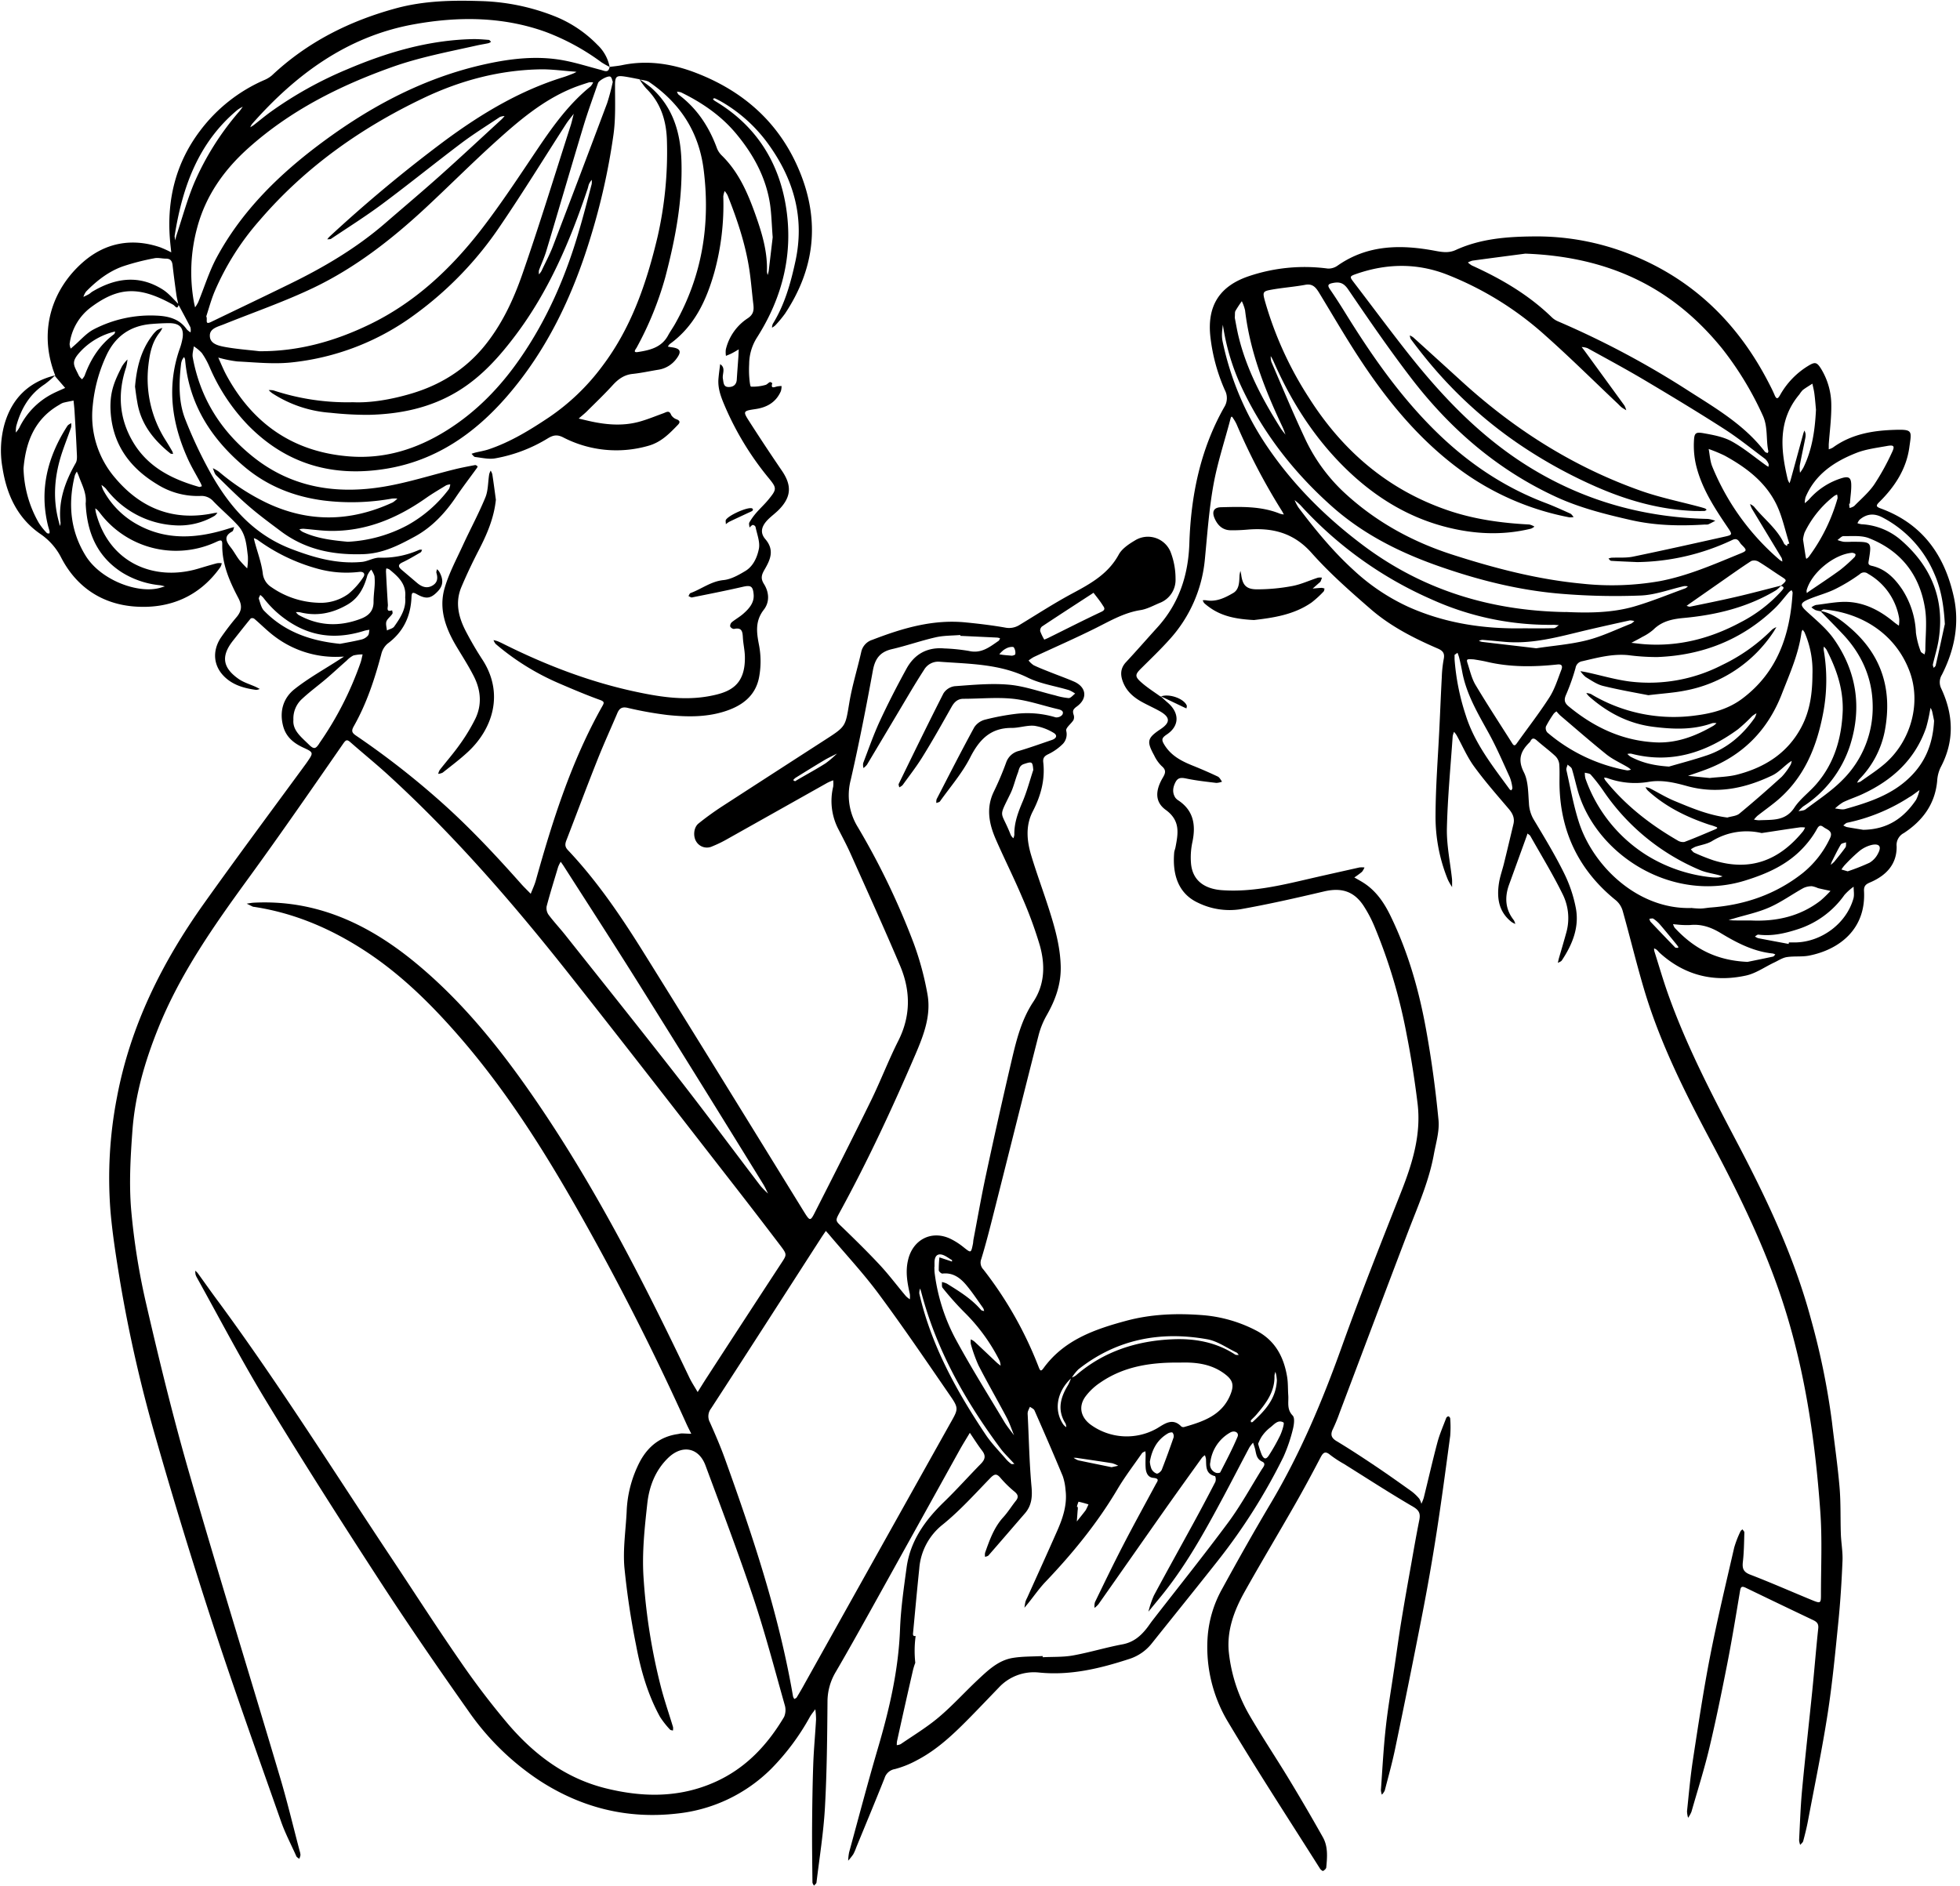 <?xml version="1.0" encoding="UTF-8"?>
<!DOCTYPE svg PUBLIC '-//W3C//DTD SVG 1.0//EN'
          'http://www.w3.org/TR/2001/REC-SVG-20010904/DTD/svg10.dtd'>
<svg height="742" preserveAspectRatio="xMidYMid meet" version="1.0" viewBox="-0.3 -0.2 771.5 742.3" width="771" xmlns="http://www.w3.org/2000/svg" xmlns:xlink="http://www.w3.org/1999/xlink" zoomAndPan="magnify"
><g id="change1_1"
  ><path d="M508.53,557c-2.41-2.47-1.54-5.26-1.74-8-.17-2.42-.06-4.88-.45-7.25-1.3-7.79-4.64-14.23-12-18.13a55,55,0,0,0-22-6.21c-9.83-.72-19.68-.32-29.28,2.26-12.49,3.36-24.56,7.56-32.62,18.68-1,1.4-1.33,1-1.85-.33a150.38,150.38,0,0,0-21.8-38.52,3.86,3.86,0,0,1-.83-4.15c2.07-6.77,3.77-13.67,5.51-20.54,5.7-22.53,11.31-45.09,17.06-67.61a32.2,32.2,0,0,1,3.17-7.79c3.43-6,5.71-12.25,5.52-19.38-.21-7.78-2.29-15.1-4.61-22.38-2.23-7-4.81-13.92-6.95-21-1.77-5.82-2.37-11.82.55-17.48,3.16-6.12,4.92-12.45,4.14-19.36-.19-1.65.4-2.44,2-3.2a20.86,20.86,0,0,0,5.8-4.13,5.52,5.52,0,0,0,1.23-5.1c-.22-1.18,1.95-2.71,2.86-4.2a2.88,2.88,0,0,0,.06-2.09c-.49-1.51-.22-2.17,1.27-3.25,4.4-3.19,3.73-7.72-1.21-9.84-3-1.29-6.08-2.39-9.12-3.6-2.24-.89-4.5-1.76-6.67-2.8a8.88,8.88,0,0,1-2-1.86,17,17,0,0,1,2.05-1.37c8.25-3.85,16.6-7.49,24.74-11.57,5.58-2.8,10.93-5.91,17.26-6.9,2.61-.41,5.08-1.79,7.57-2.83a9.68,9.68,0,0,0,6.23-9.43,29.13,29.13,0,0,0-2-10.75,9.64,9.64,0,0,0-14-4.4c-2.4,1.42-5.09,3.22-6.36,5.55-4.12,7.58-11,11.41-18.19,15.26s-14,8.28-20.91,12.47a7.68,7.68,0,0,1-5.67,1c-5-.88-10.14-1.5-15.23-2-13-1.36-25.08,2.23-37,6.83a6.4,6.4,0,0,0-4.36,4.79c-1.49,6.63-3.55,13.16-4.67,19.85-1.56,9.36-1.29,9.4-9.12,14.45q-20.47,13.21-40.93,26.46c-3.21,2.1-6.34,4.35-9.33,6.76-1.92,1.55-2.18,5-.92,7.05a4.89,4.89,0,0,0,6.34,1.94,48.28,48.28,0,0,0,6.14-3q19.59-11,39.14-22a23.67,23.67,0,0,1,2.31-1,11.85,11.85,0,0,1,0,2.53,24.05,24.05,0,0,0,2.19,17c1.63,3.17,3.3,6.33,4.75,9.58,6.51,14.56,13.12,29.09,19.35,43.78,4.18,9.84,4.34,19.74-.64,29.63-3.91,7.75-7,15.9-10.83,23.71-7.14,14.58-14.48,29.06-21.84,43.53-2,4-2.12,3.87-4.54,0-21-34.07-42-68.19-63.19-102.17-8.83-14.15-18.22-28-29.72-40.16-1.6-1.7-.8-3.11-.22-4.64,4-10.38,7.88-20.78,12-31.11,2.42-6.09,5.15-12.05,7.71-18.08.76-1.8,1.74-2.62,3.93-2.15a143.43,143.43,0,0,0,15.87,2.85c7.36.76,14.77.92,22-1.28,7-2.12,12.54-6,14-13.52a34.16,34.16,0,0,0,0-12.67c-1-5.07-1.59-9.52,1.88-14,2.33-3,2.11-6.82.07-10.08-1.32-2.09-1.07-3.47.15-5.58,2.19-3.78,4.18-7.67.38-12.1-2.3-2.67-1.46-5.3,1.26-7.95,1.33-1.29,2.85-2.39,4.14-3.72,4.85-5,5.06-9.51,1.09-15.31q-6.51-9.53-12.73-19.24c-2.68-4.16-2.6-4.26,2.43-5,4.54-.68,8.05-2.74,9.93-7.07a7.43,7.43,0,0,0,.26-2,11.39,11.39,0,0,0-1.87.19c-1.19.33-2.42.88-1.79-1.29,0-.07-.72-.55-.93-.45-.64.29-1.14,1-1.78,1.13a17.92,17.92,0,0,1-5.64.66c-.41,0-.63-2.72-.74-4.2a43.52,43.52,0,0,1,0-4.71,19.64,19.64,0,0,1,3.09-10.44c10.19-16,14.44-33.44,11.29-52.11-2.87-17-11.52-30.76-26.42-40.12-.59-.38-1.21-.73-1.79-1.13a2.8,2.8,0,0,1-.44-.61c.26-.07.57-.26.76-.18.9.41,1.79.86,2.65,1.35a59.39,59.39,0,0,1,18.53,16.85c9.93,13.82,14.22,28.93,10.54,45.92-1.87,8.64-4.21,17.07-8.91,24.68a4.7,4.7,0,0,0-.32,1.48,5.78,5.78,0,0,0,1.3-.9,45,45,0,0,0,3.82-4.6c11.6-17.48,13.86-36,5.94-55.57-7.79-19.24-22-31.95-41.11-39.28-9.26-3.56-19-5.07-28.92-3-1.62.34-3.29.47-4.93.7a16.21,16.21,0,0,0-4.82-8.7A48.57,48.57,0,0,0,218.68,6.37,85,85,0,0,0,188.4.12c-11-.35-21.84-.08-32.57,2.79-18.48,5-35.06,13.29-49.08,26.47a11.55,11.55,0,0,1-3.21,1.92A63,63,0,0,0,78.6,51c-9.66,12.69-13.29,27.21-12,43,.13,1.69.34,3.37.51,5.06a42.18,42.18,0,0,0-4.38-2c-11.18-3.78-21.62-1.77-30.31,5.81-12.18,10.61-17.85,27.12-11,44.61-10.45,2.55-17.08,9.11-20,19.38a39,39,0,0,0-.75,17c1.64,10.5,5.82,19.74,14.83,26a25,25,0,0,1,8.3,9.4c6.05,11.68,16.17,18.29,28.93,19.23,13.66,1,25.49-3.88,33.74-15.55a5.61,5.61,0,0,0,.53-1.49,7,7,0,0,0-1.88,0c-2.47.65-4.92,1.39-7.36,2.12-17,5.08-35.16-1.87-40.35-22.23a15,15,0,0,1-.2-1.5,7.16,7.16,0,0,1,1,.8c.56.64,1.07,1.34,1.6,2a37.57,37.57,0,0,0,45.19,10.33c1.85-.85,2.21-.65,2.18,1.22-.1,7.67,2.93,14.49,6.36,21,1.57,3,1.25,5-.57,7.29a103.31,103.31,0,0,0-6.48,8.48c-3.3,5.22-2.68,10.86,1.32,14.93,3.47,3.54,8,4.78,12.69,5.42a4.2,4.2,0,0,0,1.45-.37c-.49-.26-1-.53-1.46-.76-2.31-1.06-4.87-1.77-6.91-3.21-6.37-4.48-6.9-9.08-2.1-15.13,2.3-2.9,4.57-5.81,6.92-8.66a1.45,1.45,0,0,1,1.36.1c2.71,2.3,5.21,4.88,8.07,7a39.72,39.72,0,0,0,25.48,8l1.8-.07c-.59.37-1.18.74-1.76,1.12-5.95,3.86-12.21,7.32-17.74,11.7-4.48,3.56-6,8.85-4.43,14.65,1.15,4.2,4.13,6.61,7.94,8.37,4.09,1.87,4,2,1.46,5.69-.57.82-1.17,1.62-1.76,2.43-13,17.72-26.08,35.32-38.81,53.2-16.48,23.16-29,48.15-34.29,76.42a166.45,166.45,0,0,0-2.51,45c.79,9,2.22,18,3.69,27a553.12,553.12,0,0,0,14.37,62.89q10.53,36.8,22.44,73.18c8.46,25.81,17.63,51.38,26.64,77,1.64,4.68,4,9.11,6,13.64.19.41.75.66,1.14,1a5.61,5.61,0,0,0,.48-1.47,6.11,6.11,0,0,0-.33-1.66c-2.64-10-5-20-8-29.93C97.94,659,85.77,619.83,74.41,580.43,68,558.31,62.53,535.92,57.35,513.49a269,269,0,0,1-6-37.29c-.89-10.3-.3-20.81.46-31.16,1-14,4.88-27.34,10.09-40.33,8.74-21.8,22.14-40.76,35.85-59.59,12.58-17.3,24.75-34.91,36.94-52.5,1.15-1.66,1.54-1.93,3-.65,5.25,4.62,10.69,9,15.83,13.77,25.51,23.47,48.12,49.59,69.59,76.71,22.15,28,44,56.23,65.9,84.38q9.07,11.66,18,23.42c2.58,3.42,2.38,3.47.11,6.94q-14.76,22.56-29.43,45.18c-1.15,1.78-2.25,3.58-3.38,5.37-1.11-1.94-2.36-3.8-3.32-5.81-18.4-38.57-37.82-76.58-62.29-111.77-13.16-18.93-27.62-36.73-45.51-51.46-18.46-15.2-39-24.89-63.64-23.61-.92.05-1.83.25-2.75.38l2.44,1.19a1.85,1.85,0,0,0,.42.06c16,2.43,30.49,8.67,44,17.52,14.11,9.26,25.93,21,36.92,33.65,20.14,23.2,36.06,49.25,50.93,76q20.8,37.41,38.42,76.44c.59,1.29,1.25,2.56,1.87,3.83-1.3,0-2.6-.12-3.89-.13a9.14,9.14,0,0,0-1.25.23c-6.88.94-11.71,4.69-15,10.71a46.33,46.33,0,0,0-5.3,20c-.37,7.25-1.48,14.56-.89,21.72a307.82,307.82,0,0,0,4.61,30.73c1.84,9.8,4.57,19.39,9.42,28.2a34.72,34.72,0,0,0,3.93,5c.22.26.75.26,1.14.39a4.61,4.61,0,0,0,.05-1.38c-1.59-5.29-3.42-10.52-4.79-15.86A235.12,235.12,0,0,1,253,620.58c-.62-9.59.43-19.35,1.49-28.94.73-6.66,3.1-13,8.16-17.93,5.51-5.37,12.09-4.2,14.74,2.92,6.43,17.32,13,34.6,18.86,52.12,4.63,13.84,8.32,28,12.3,42.06a6.9,6.9,0,0,1-.21,4.82c-6.61,11.13-15.14,20.26-27.24,25.66-14.07,6.28-28.46,6.05-43,2.44-15.69-3.9-28-13.16-38.31-25.17a309.45,309.45,0,0,1-19.14-25.14c-9.24-13.35-18-27-27-40.54-22.26-33.44-43.61-67.5-67.39-99.92-3-4-5.85-8.08-8.78-12.11a7.62,7.62,0,0,0-.92-.87,10.28,10.28,0,0,0,.09,1.37,4.62,4.62,0,0,0,.47,1.18c9,16.19,17.59,32.66,27.2,48.49,14.44,23.78,29.39,47.25,44.55,70.58,11.35,17.47,23.16,34.65,35.17,51.66a103.14,103.14,0,0,0,28.34,27.64c16.37,10.53,34.27,15,53.72,12.79a61.58,61.58,0,0,0,37.08-17.54,92.93,92.93,0,0,0,15.31-20.53c.62-1.07,1.41-2,2.13-3a29.47,29.47,0,0,1,.3,4c-.32,5.82-.89,11.64-1.1,17.47-.29,8.12-.4,16.26-.46,24.4-.05,7.42.06,14.84.14,22.26,0,.44.38.88.58,1.32.33-.39.9-.75,1-1.18,1.19-9.89,2.79-19.75,3.34-29.68.77-13.83.89-27.7,1-41.56a22.76,22.76,0,0,1,3.25-11.72c4.67-8,9.19-16.1,13.7-24.2q17.56-31.59,35.08-63.21c1.27-2.28,2.67-4.49,4-6.73,1.59,2.33,3.08,4.74,4.81,7,1.56,2,1.22,3.48-.47,5.2-4.91,5-9.56,10.22-14.58,15.08-7.45,7.23-13.26,15.34-14.67,25.88-1.09,8-2.27,16.12-2.57,24.21-.61,16.08-4.2,31.5-8.71,46.82-4,13.62-7.6,27.35-11.34,41a21.69,21.69,0,0,0-.36,3.25,26.07,26.07,0,0,0,2-2.51,19.59,19.59,0,0,0,1.19-2.73c3.72-9.08,7.5-18.13,11.13-27.25a5.12,5.12,0,0,1,4.07-3.57,38.54,38.54,0,0,0,8.69-3.49c8.22-4.28,14.79-10.66,21.2-17.19,3.7-3.77,7.34-7.61,11-11.39a18.84,18.84,0,0,1,15.84-5.94c12.37,1.25,24-1.58,35.58-5.36a18.44,18.44,0,0,0,8.93-6.26c8.64-10.82,17.35-21.59,25.93-32.46a230.06,230.06,0,0,0,25.77-40.81,63.17,63.17,0,0,0,3.81-11.28C509.07,560.36,509.39,557.88,508.53,557ZM409.82,246.37c6.51-4.33,13.08-8.57,19.63-12.84.24-.15.67-.47.68-.45,1.22,1.59,2.51,3.15,3.58,4.85.51.81,1.44,1.74-.44,2.62-7.07,3.32-14,6.86-21,10.32-.37.18-.77.33-1.52.65a20.25,20.25,0,0,1-1.59-3.29A2.1,2.1,0,0,1,409.82,246.37Zm-85.15,53.84c-3.47,2.21-7.08,4.17-10.64,6.24l-1.39.83-.74-.43a5.47,5.47,0,0,1,.9-.9c3.73-2.32,7.46-4.64,11.23-6.89,1.66-1,3.42-1.79,5.13-2.69A38.64,38.64,0,0,1,324.67,300.21ZM267.76,36.07C276.29,40.22,284,45.55,290,53c6.39,7.83,11.1,16.53,12.73,26.61.65,4.06.7,8.22,1.12,13.52-.43,3.66-1,8.46-1.57,13.26a11.54,11.54,0,0,1-.42,1.58,7,7,0,0,1-.28-1.46c.26-7.83-2-15.2-4.56-22.4-3-8.43-6.58-16.7-13.19-23.17a8.09,8.09,0,0,1-1.9-2.81c-3.09-8.46-7.83-15.7-15.11-21.16-.33-.25-.45-.78-.67-1.17A6.87,6.87,0,0,1,267.76,36.07Zm-12.43-4c12.13,8.33,19.47,19.59,21.34,34.4,2.7,21.43-.53,41.7-11.18,60.63-.9,1.62-2,3.13-2.87,4.75-2.58,4.69-7.19,5.73-11.84,6.45-2.2.34-.78-1.17-.46-1.78a129.77,129.77,0,0,0,11.24-27.62c3.94-15,6.86-30.17,6.37-45.79-.35-11.2-3.31-21.33-12.06-29A46.85,46.85,0,0,0,251.51,31C252.8,31.32,254.3,31.35,255.33,32.06ZM240,29.92c.53.37.64,1.34.91,2a84.49,84.49,0,0,1-2.22,8.38Q228.1,68.54,217.33,96.7c-1.27,3.31-3,6.47-4.48,9.68a8.42,8.42,0,0,1-1,1.34,5.24,5.24,0,0,1,0-1.59c1-2.67,2.22-5.25,3-8,4.89-16.27,9.63-32.59,14.54-48.86,1.72-5.69,3.79-11.29,5.72-16.92C235.58,31.28,239.12,29.35,240,29.92ZM80.89,124.28c1-3.1,1.93-6.54,3.28-9.79a104.53,104.53,0,0,1,17.76-28.08c17.84-20.78,39.7-36.26,64.27-48C181,31.33,196.56,27.2,213,27c4.12,0,8.24.56,12.36.87.43,0,.85.09,1.27.14a14.11,14.11,0,0,1-1.35.67c-1.32.51-2.63,1.05-4,1.46C204.25,35.43,189.2,44.47,174.92,55A555.29,555.29,0,0,0,129.27,93a7.73,7.73,0,0,0-.75.94c.5-.06,1.11,0,1.47-.2,6.74-4.51,13.61-8.84,20.11-13.67,10.52-7.83,20.71-16.09,31.19-24,4.88-3.67,10.09-6.91,15.18-10.3a5.11,5.11,0,0,1,1.84-.37,16.91,16.91,0,0,1-1.13,1.26c-8.09,7.42-16.11,14.91-24.29,22.22-7.11,6.35-14.41,12.5-21.62,18.74-11.29,9.77-24,17.27-37.38,23.81-10.32,5.06-20.71,10-31.06,15C80.1,127.8,81.55,125.38,80.89,124.28Zm6.92,3.1c11.73-4.72,23.74-8.87,35.13-14.3,16.45-7.85,30.78-19,44.11-31.37,9.3-8.64,18.26-17.65,27.68-26.16,9.2-8.31,18.65-16.39,30.34-21.16,2.1-.85,4.26-1.55,6.42-2.24a5.36,5.36,0,0,1,1.69,0,6.22,6.22,0,0,1-1,1.56c-8.21,6.62-14.35,15-20.19,23.61-7.58,11.23-15,22.64-23.28,33.3-11.85,15.17-25.77,28.19-43.38,36.74-13.74,6.67-28.06,10.72-43.53,10.62-4.5-.53-9-.85-13.5-1.67-2.55-.48-6-1.2-6-4.41C82.22,129,85.46,128.33,87.81,127.38ZM93.06,142c7,.35,14,1.1,20.89.44a99,99,0,0,0,49.19-19,139,139,0,0,0,33.4-34.72c9-13.21,17.35-26.81,26-40.23.9-1.39,2-2.65,3-4-.42,1.61-.76,3.24-1.27,4.82-6.25,19.42-12.23,39-18.92,58.22-3.59,10.34-8.26,20.33-15.39,28.91-7.53,9-17.13,14.88-28.32,18.21-8,2.37-16.08,3.73-23,3.41a92.54,92.54,0,0,1-31.28-4.65,7,7,0,0,0-1.89-.11,12.14,12.14,0,0,0,1.25,1.13,48.24,48.24,0,0,0,23.12,7.79,135.07,135.07,0,0,0,14.89.81c12.55-.28,24.57-2.75,35.46-9.46,9.17-5.65,16.14-13.49,22.53-22,13.07-17.4,21.44-37.09,28.28-57.54.23-.68.32-1.4.6-2a10.57,10.57,0,0,1,1-1.53,6.68,6.68,0,0,1,0,1.67c-1.62,6.16-3.18,12.33-5,18.44-5.18,17.88-12.51,34.79-23.14,50.16-7.87,11.39-17.31,21.16-29.13,28.51s-24.34,11.18-38.11,10.11c-21.9-1.7-37.91-12.7-48.36-31.91-1.22-2.24-2.17-4.64-3.25-7A48.38,48.38,0,0,0,93.06,142Zm99-126.59c-2.14-.16-4.28-.35-6.42-.3-17.2.4-33.37,5.12-49.08,11.8a152.36,152.36,0,0,0-30.54,17c-2.18,1.6-4.26,3.33-6.4,5-.44.34-.94.61-1.41.91a6.61,6.61,0,0,1,.69-1.29C116.13,29,136.39,14.05,162.46,9.31c17.35-3.15,34.9-3.17,51.91,2.92a90.34,90.34,0,0,1,22.07,12,31.35,31.35,0,0,0,3.2,1.81c-.39,2.54-2,1.55-3.45,1.18-4.81-1.25-9.56-2.78-14.43-3.7-10.11-1.93-20.21-.87-30.15,1.26-25.86,5.53-48.39,18-69.09,34C107.39,70.54,94.16,84.09,85,101.06c-3,5.57-4.87,11.76-7.29,17.65a14.16,14.16,0,0,1-1.22,2c-.17-.76-.36-1.52-.5-2.3a66.86,66.86,0,0,1,1.36-29.21C80.73,76.67,87.92,66.54,97.47,58,114,43.2,133.33,33.49,154,26.12c10.88-3.88,22.18-6,33.39-8.51,1.52-.34,3.07-.57,4.59-.9a4.19,4.19,0,0,0,1-.53C192.71,15.91,192.42,15.43,192.1,15.41ZM93.26,42.9a13.82,13.82,0,0,1,2-1.17c-.41.56-.79,1.15-1.23,1.68A109.12,109.12,0,0,0,76.11,71.82c-2.77,6.65-4.67,13.67-6.94,20.52-.22.66-.34,1.36-.51,2l-.24-1.64C71.49,73.22,77.81,55.76,93.26,42.9ZM33.55,114.53c4.21-4.31,8.93-8,14.63-10a93.57,93.57,0,0,1,12.3-3.15c1.44-.31,3,.16,4.54.15,1.84,0,2.44,1,2.62,2.64.43,3.8.93,7.59,1.46,11.38.18,1.27.48,2.52.75,3.78-2-2-3.83-4.22-6.16-5.68-9.33-5.86-18.6-4.52-27.66.88-.48.29-.88.73-1.37,1-.68.39-1.42.71-2.13,1.07A7.79,7.79,0,0,1,33.55,114.53Zm1.94,6.16c11.21-8.35,19.35-8.22,32.39-1,.67.37,1.61,2.16,2.12.08,1.56,2.92,3.16,5.83,4.65,8.79a5.09,5.09,0,0,1,.06,2,6.75,6.75,0,0,1-1.51-1.21c-2.91-4.2-7.38-5.21-12-5.39a48.51,48.51,0,0,0-24.64,5.43c-2.93,1.53-5.21,4.29-7.79,6.49l-1.22,1.07a5.06,5.06,0,0,1-.45-1.82A21.39,21.39,0,0,1,35.49,120.69Zm9.41,9.57.15,0c-.14.33-.18.78-.43,1C39,135.43,35.36,141.1,33,147.63a7.36,7.36,0,0,1-1,1.4,6.2,6.2,0,0,1-1.24-1.39c-2.06-4.46-3.59-5.35,1.45-10.41a27.37,27.37,0,0,1,12.72-7ZM5.94,170a12,12,0,0,1,.15-2.49c1.84-6.8,5.17-12.59,11.24-16.55a39.51,39.51,0,0,0,4-3.42v0a1.59,1.59,0,0,0,.16.4c1.28,1.5,2.57,3,3.86,4.49-1.62.74-3.27,1.42-4.86,2.23a29.39,29.39,0,0,0-13.2,13.47A12.32,12.32,0,0,1,5.94,170Zm17.6,35.57a3.57,3.57,0,0,1-.29,1.2c-.12-.52-.21-1-.36-1.56-2.64-9.53-1.68-18.87,1.5-28.09,1.06-3.08,2.25-6.11,3.31-9.19a5.1,5.1,0,0,0,0-1.66c-.5.37-1.16.63-1.47,1.11-7.71,12-11.11,24.86-7.69,39.06.2.83.49,1.64.68,2.47a2.6,2.6,0,0,1-.08.82c-.36,0-.86,0-1-.19a24.11,24.11,0,0,1-3.18-4,45.33,45.33,0,0,1-6-21.46c.83-9.62,3.92-19.21,14.08-25a6.86,6.86,0,0,1,1.51-.8c1.35-.35,2.73-.59,4.1-.87.13,1.35.3,2.7.38,4.05.32,5.36.65,10.71.88,16.06.06,1.5.28,3.27-.39,4.46C25.33,189.3,22.57,196.93,23.54,205.54ZM47.6,225a34.76,34.76,0,0,0,15.17,5.12,16.62,16.62,0,0,1,1.82.44c-.51.16-1,.3-1.55.47-8.53,2.68-23.61-2.73-29.67-12.6s-6.94-20.5-4.21-31.57a6.68,6.68,0,0,1,.79-1.49c.24.54.51,1.07.71,1.63,1.27,3.54,3.22,6.92,2.76,10.92C33.93,209.13,37.74,218.61,47.6,225ZM97,223.48a44.4,44.4,0,0,1-3.11-3.33c-1.21-1.58-2.13-3.37-3.36-4.92-1.85-2.33-2.87-4.42.56-6.28.45-.24.54-1.15.79-1.74-.64.17-1.28.31-1.91.51-12.47,4-24.83,5-36.74-1.82a33.52,33.52,0,0,1-12.94-13.33,11.33,11.33,0,0,1-.65-1.94,10,10,0,0,1,1.73,1.43,36.46,36.46,0,0,0,27,14.45,27.28,27.28,0,0,0,15.83-3.75,5.13,5.13,0,0,0,1.08-1.22c-.53.07-1.06.1-1.58.21C68,205,55.2,199.87,45.14,188a37.38,37.38,0,0,1-8.94-28.54,60,60,0,0,1,5.29-19.63c3.52-7.69,9.43-11.89,17.83-12.57,2.34-.19,4.69-.32,7-.33,4,0,5.75,1.78,5.29,5.59a25,25,0,0,1-1.32,4.92c-5,14.71-2.95,28.89,3.25,42.72,1.5,3.36,3.44,6.53,5.17,9.8a9.79,9.79,0,0,1,.46,1.17c-.38.1-.8.36-1.13.26-10.55-3-20-7.7-25.88-17.5-5.57-9.32-6.27-19.25-2.83-29.52a19.26,19.26,0,0,0,.54-3.14,16,16,0,0,0-2.09,2.61c-2.86,5.61-4.75,9.68-4.6,16.68.44,13.4,7.06,23,18.31,29.81a29.88,29.88,0,0,0,17,4.63,6.31,6.31,0,0,1,5.24,2.15c3.15,3.28,6.69,6.21,9.73,9.58s3.28,7.76,3.81,12A23,23,0,0,1,97,223.48Zm2.65-11.9a7.51,7.51,0,0,1,1.41.64,72.41,72.41,0,0,0,23.63,11.38A42.37,42.37,0,0,0,141,224.87c2.13-.27,2.48,1,1.69,2.09a28.86,28.86,0,0,1-5.84,6.55A18.62,18.62,0,0,1,124.79,237a34.18,34.18,0,0,1-18.29-6.15,7.33,7.33,0,0,1-3.38-5.52c-.54-4.15-2.06-8.17-3.16-12.25C99.83,212.58,99.73,212.08,99.61,211.58Zm44.74,14.5a7.92,7.92,0,0,1,1.43-2.12,9.48,9.48,0,0,1,1.28,2.54,22.51,22.51,0,0,1,.06,3.86c-.15,2.1-.43,4.23-.42,6.35,0,3.56-2,5.44-5,6.59-8.42,3.2-16.63,2.9-24.57-1.53a5.67,5.67,0,0,1-1-1.08,8.26,8.26,0,0,1,1.66.07c6.69,1.68,12.84.36,18.72-3.07C141,235.05,143.06,230.9,144.35,226.08Zm-10.82,27.1c-11.8-1.18-21.89-4.78-29.9-13-1.13-1.15-1.51-3.07-2.07-4.7-.14-.41.34-1,.53-1.56a9.52,9.52,0,0,1,1.2,1.08,40.61,40.61,0,0,0,13.54,11.45c8.65,4.45,17.4,4.39,26.39,1.54a14.5,14.5,0,0,1,1.86-.34c-.17.76-.12,1.72-.57,2.25a4.84,4.84,0,0,1-2.43,1.54C139.05,252.2,136,252.71,133.53,253.18Zm-8.18,39.22c-1.32,1.92-1.94,2.56-4,.54-3.08-3.05-6.56-5.64-6.2-9.84a10.41,10.41,0,0,1,3.48-8.31c3-2.8,6.37-5.25,9.51-7.93,2.7-2.31,5.29-4.74,8-7.1a9.6,9.6,0,0,1,2.63-2,14.72,14.72,0,0,1,3.62-.41c-.26,1.07-.44,2.17-.8,3.21A131,131,0,0,1,125.35,292.4Zm83.25,59.21c-1.26-1.3-2.58-2.55-3.77-3.89-10.06-11.32-20.36-22.36-31.71-32.44a324.1,324.1,0,0,0-33.36-26c-1.66-1.13-1.84-1.9-.81-3.71,5-8.84,8.17-18.43,10.77-28.22a7.91,7.91,0,0,1,2.45-4.21c6.23-4.57,9.14-10.73,9.46-18.27.08-1.67.21-2.3,2.12-1.23,3.72,2.09,5.54,1.69,8.24-1.14,2.14-2.24,2.32-4.63.53-7.77a5.36,5.36,0,0,0-.85-.94c-.08.49-.35,1-.22,1.46.65,2.15.4,3.94-1.74,5.09s-4.11.35-5.85-1.12l-6.07-5.16c-1.43-1.21-1.58-2.1.38-3,2.43-1.15,4.74-2.55,7.07-3.9.29-.16.38-.68.57-1a2.92,2.92,0,0,0-1.11,0A35.7,35.7,0,0,1,149,219.26c-2.28,0-4.56,1.46-6.89,1.67-9.72.91-18.8-1.67-27.79-5.12C98.39,209.7,88.6,197.43,81,183a173.55,173.55,0,0,1-8.36-18.18c-2.76-7-2.52-14.5-1.66-21.91a6.21,6.21,0,0,1,.47-1.63,5.28,5.28,0,0,1,.71-1,3.61,3.61,0,0,1,.4,1c1.5,17.53,10.25,31.13,23.34,42.17,9,7.6,19.54,11.8,31.33,13.32A89.67,89.67,0,0,0,154,196a10.66,10.66,0,0,1,2.11,0,9.41,9.41,0,0,1-1.85,1.52c-16.59,7.67-33.18,8-49.81.05a88.31,88.31,0,0,1-18.56-12.14,15.12,15.12,0,0,0-2.42-1.4c.44,1,.65,2.13,1.35,2.81,4.25,4.18,8.48,8.41,13,12.31,4,3.45,8.24,6.56,12.45,9.72,9.66,7.23,20.5,9.41,32.52,9,7.73-.29,13.91-3.52,20.16-6.91,6.58-3.58,11.74-9,16-15.25,2.68-4,5.61-7.8,8.43-11.7.15-.21.37-.65.32-.69-.28-.23-.67-.57-1-.52-2.64.5-5.3,1-7.91,1.64-9.23,2.28-18.34,5.22-27.68,6.81-18.84,3.21-36.64.52-52-11.86-12.56-10.11-20.62-23-23.54-39-.25-1.37.26-2.88.41-4.33a15.63,15.63,0,0,1,3.16,2.62,30.63,30.63,0,0,1,3.07,5.55,76,76,0,0,0,15.25,23c15.13,15.36,33.46,20.45,54.34,17,19.46-3.2,34.71-13.82,47.39-28.41C214.91,137.71,225,116.47,232,93.63a260.67,260.67,0,0,0,9.19-41c.87-6.31.6-12.79.6-19.19,0-3.51.38-4.11,3.83-3.59,1.94.29,3.86.71,5.8,1.07a26.47,26.47,0,0,0,2.68,3.66c5.87,5.77,8,13.06,8.13,21a149.86,149.86,0,0,1-3.68,37.29c-4.33,18.26-10.33,35.88-21.82,51.05A86.56,86.56,0,0,1,215.8,164c-7.49,5-15.11,9.69-23.69,12.59-1.72.58-3.55.87-5.32,1.3-.5.13-1,.31-1.49.47.47.44.9,1.2,1.42,1.26,2.66.31,5.42,1,8,.52a59.56,59.56,0,0,0,20.6-7.85c2.13-1.28,3.66-1.59,6-.42a45.53,45.53,0,0,0,33.56,3.35c5-1.38,8.24-4.73,11.58-8.18.82-.83,1.16-1.59-.35-2.22a4.09,4.09,0,0,1-2.21-1.73c-.76-2-1.86-1.14-3-.71-3.2,1.15-6.36,2.48-9.63,3.37-6.62,1.8-13.27,1.17-19.87-.34l-3.91-.92c1-.91,2.13-1.77,3.12-2.74,3.43-3.42,6.95-6.77,10.21-10.35,2.2-2.42,4.54-4.14,7.91-4.49s6.72-1.1,10.08-1.64a10.85,10.85,0,0,0,7.13-4.3c2.18-2.88,1.63-4.09-1.93-4.56-.48-.06-1-.17-1.42-.26a4.45,4.45,0,0,1,.75-1c9.7-7,14.38-17.13,17.51-28.12a100.11,100.11,0,0,0,3.55-30,8.4,8.4,0,0,1,.55-2.12,9.29,9.29,0,0,1,1.14,1.69c3.79,9.53,7.06,19.23,8.59,29.41.67,4.5,1,9,1.56,13.56.25,2.2.09,3.9-2.18,5.42a20.26,20.26,0,0,0-8.66,12.31,9.64,9.64,0,0,0,.05,2.51c.77-.33,1.56-.62,2.3-1,.93-.48,1.82-1,2.73-1.57-.05,1-.07,2-.14,3-.21,3-.45,6-.63,8.93-.14,2.21-1.66,3-3.46,2.89s-1.74-1.79-2-3.23c-.35-1.92,1.26-4.24-1.08-5.76-.23,1.91-.51,3.83-.67,5.75-.33,4,1.14,7.56,2.66,11.1a116.75,116.75,0,0,0,17.12,28c3.21,3.92,3.23,4.39,0,8.34-1.51,1.88-3.31,3.51-4.89,5.33a24.38,24.38,0,0,0-2.71,3.78c-.29.51,0,1.35.05,2,.42-.34.8-.86,1.26-1a1.34,1.34,0,0,1,1.1.75c.57,2.88,1.86,6,1.32,8.66-.66,3.28-2.18,6.84-5.34,8.73-2.65,1.59-5.61,3.27-8.57,3.57-4.95.49-8.65,3.52-13,5.11-.36.13-.54.77-.81,1.18.47.19,1,.63,1.38.54,6.67-1.34,13.35-2.65,20-4.18,3.15-.72,4-.28,4.28,3s-1.79,5.59-4.06,7.59c-1.38,1.22-3,2.12-4.47,3.29a2.05,2.05,0,0,0-.71,1.71,1.86,1.86,0,0,0,1.51,1c3.34-.77,3.37,1.36,3.51,3.65s.72,4.76.77,7.15c.27,11.7-6.24,14.18-13.89,15.62-10.31,1.94-20.43.2-30.46-2-17.72-3.93-34.52-10.45-50.73-18.55-.76-.38-1.53-.75-2.32-1.07a13.39,13.39,0,0,0-1.54-.4,5.07,5.07,0,0,0,.84,1.5,97.8,97.8,0,0,0,24.95,15.51c5.36,2.31,10.74,4.59,16.22,6.57,1.72.62,1.51,1.18.88,2.3-12.2,21.62-19.63,45.06-26.26,68.81C210.07,348.22,209.26,349.89,208.6,351.61ZM154.85,246.39c-.56.78-1.88,1-2.85,1.53-.1-1.2-.55-2.52-.19-3.56s1.61-1.91,2.33-3c.21-.29,0-.91-.09-1.38-2.54.84-1.6-1.14-1.67-2.14-.29-4.38-.52-8.75-.75-13.13a6.44,6.44,0,0,1,.14-1.23,3.81,3.81,0,0,1,1.18.39c3.43,2.82,6.79,5.7,6.24,11C159.65,239.32,157.32,242.92,154.85,246.39Zm12.55-50.62c2.55-1.79,5.26-3.37,7.93-5a5.13,5.13,0,0,1,1.6-.37,5.48,5.48,0,0,1-.51,1.84,51.84,51.84,0,0,1-16.27,14.21A55.67,55.67,0,0,1,136.61,213c-6.14-.58-12.2-1.27-17.83-3.92a6.34,6.34,0,0,1-1.24-1,7.22,7.22,0,0,1,1.58-.21c3.4.26,6.8.76,10.2.84C143.57,209,156,203.78,167.4,195.77ZM299.1,466.64c-10.79-14.16-21.39-28.46-32.33-42.5-14.72-18.89-29.69-37.59-44.58-56.35-2.13-2.68-4.49-5.18-6.54-7.92a4.53,4.53,0,0,1-.78-3.36c1.37-5.21,3-10.37,4.54-15.54a13.15,13.15,0,0,1,1-2c.49.71.83,1.16,1.13,1.63,10,15.62,20.07,31.17,29.9,46.88q24.48,39.14,48.69,78.44c.72,1.17,1.27,2.45,1.9,3.68A32.08,32.08,0,0,1,299.1,466.64Zm193,92.22c.66-.74,1.43-1.39,2.07-2.14,3.81-4.47,7.37-9.05,7.19-15.39a6.34,6.34,0,0,1,.38-1.56c.13.54.3,1.08.38,1.63.11.7.16,1.41.19,1.7-.36,7.44-4.77,12-9.53,16.41-.14.13-.43.08-.65.12C492.09,559.37,492,559,492.07,558.86Zm-67.75-20.19c15-11.77,32.17-15,50.58-11.7,4,.71,7.71,3.41,11.53,5.23.35.17.57.62.85.94-.49,0-1.09.06-1.46-.18-7.45-4.86-15.87-6.37-24.45-6-14.21.57-27.29,4.74-38.26,14.28a5.65,5.65,0,0,1-1.51.77A17.66,17.66,0,0,1,424.32,538.67ZM455.2,562a24.13,24.13,0,0,1-26.37-1.55c-3.73-2.88-4.67-7-1.94-10.85a23.39,23.39,0,0,1,5.82-5.53c9.27-6.42,19.84-8.07,31.55-7.93,5.63-.16,11.8.32,17.2,4.23,3.45,2.49,4.16,4.44,2.56,8.37-3.29,8.12-10.61,10.59-18.13,12.74a1.4,1.4,0,0,1-1.18-.16C461.26,557.72,458.11,560.25,455.2,562Zm6.44,3.65c-1.46,4.24-3,8.47-4.63,12.65-.29.71-1.43,1.65-2,1.55a3.71,3.71,0,0,1-2.07-1.87,9.73,9.73,0,0,1-.63-2.82c.81-4.8,2.89-8.66,7.11-11.14.52-.31,1.56-.56,1.82-.3A2.24,2.24,0,0,1,461.64,565.66ZM423.94,593l-.36-.09a13.93,13.93,0,0,1,.65-2,39.25,39.25,0,0,1,3.92,1.07c-.32.7-.63,1.42-1,2.11a4.12,4.12,0,0,1-.49.69c-1,1.3-2.06,2.61-3.1,3.91.11-1.47.23-3,.33-4.42C424,593.85,423.94,593.42,423.94,593Zm.19-18.38a7.54,7.54,0,0,1-1.84-1c.6,0,1.21,0,1.8.13,4.45.65,8.9,1.3,13.33,2a12,12,0,0,1,2.44,1l-2.62.57C432.94,576.43,428.53,575.56,424.13,574.62Zm52,.65a15.61,15.61,0,0,1,7.7-11.53c1.78-1.1,3.69-.06,3,1.59-2,4.78-4.43,9.37-6.8,14-.15.3-1.29.39-1.79.16A3.48,3.48,0,0,1,476.14,575.27Zm-54.89-32.9A17,17,0,0,1,420.1,545c-3,4.88-4.34,9.82-1,15.1a4.11,4.11,0,0,1,.31,1.48,5.88,5.88,0,0,1-1.12-1C414.43,555,415.64,547.7,421.25,542.37Zm-34.52-27.64a3.79,3.79,0,0,1,.35,1.14c-.41-.14-.95-.17-1.2-.45-3.77-4.4-8.64-7.37-13.47-10.37a8.15,8.15,0,0,0-1.94-.62c.08.78-.14,1.8.27,2.29a117.42,117.42,0,0,0,8.45,9.5,72.57,72.57,0,0,1,14,19.22,7,7,0,0,1,.38,1.93c-.53-.44-1.09-.83-1.59-1.3-2.91-2.74-5.8-5.5-8.72-8.22a7.65,7.65,0,0,0-1.41-.85,5.88,5.88,0,0,0,0,1.83,58.64,58.64,0,0,0,3,8.37c3.58,7,7.49,13.75,11.15,20.67,1.16,2.2,1.93,4.61,2.87,6.92-1.35-1.86-2.87-3.63-4-5.59-6.5-10.87-13.24-21.61-19.24-32.75a74.79,74.79,0,0,1-8-25.4c-.12-.85-.1-1.71-.14-2.57h.06v-1.71c0-1.74.57-3.46,2.53-3.2,1.52.21,2.92,1.42,4.35,2.22.08,0,0,.39,0,.59l-.76-.27-4.18-1.39a45.25,45.25,0,0,0-.26,5.06c0,.49,1,1.37,1.44,1.32,4.23-.49,7.12,1.78,9.54,4.7S384.57,511.73,386.73,514.73ZM402.4,314.88c-1.84,4.35-3.55,8.65-3.43,13.47a4.74,4.74,0,0,1-.4,1.37,5,5,0,0,1-1-1.25c-3.93-10.1-5.09-6.17-.12-16.39,1.23-2.53,1.83-5.35,2.86-8,.53-1.35.53-3,2.51-3.61,3.08-1,3.33-1,3.6,2.37C405.09,306.88,404,311,402.4,314.88Zm-8-59a7.8,7.8,0,0,1,2.18-1.25c.7-.22,1.94-.39,2.18-.05a3.87,3.87,0,0,1,.58,2.67c-.07.4-1.3.6-1.31.6-1.64-.14-2.49-.2-3.33-.3-.55-.06-1.1-.17-1.65-.26A10,10,0,0,1,394.41,255.9ZM330.22,477c11.08-20.27,20.8-41.19,29.91-62.41,3.22-7.53,6.14-15.24,4.63-23.53a117.45,117.45,0,0,0-5.41-20,291.68,291.68,0,0,0-22-45.74,23.89,23.89,0,0,1-2.76-18.67c3.26-14.24,6.07-28.59,8.7-43,.85-4.64,2.83-7.3,7.48-8.38,5.79-1.34,11.43-3.34,17.23-4.66,3.13-.72,6.46-.64,9.7-.91l0,.34q7.25.33,14.5.68a5.19,5.19,0,0,1,1.15.27c-.18.34-.28.8-.57,1-3.5,2.4-6.78,5.12-11.63,4a73.51,73.51,0,0,0-9.77-1c-6.69-.58-11.73,2.23-14.88,8-3.7,6.74-7.22,13.58-10.45,20.54-2.5,5.41-4.46,11.06-6.59,16.63a4.9,4.9,0,0,0,.12,1.92,7.34,7.34,0,0,0,1.39-1.33q8.56-14.33,17.08-28.67c1.76-2.94,3.55-5.85,5.41-8.72a6.44,6.44,0,0,1,6.17-3.13c11.75.87,23.58.81,34.64,6.26,5,2.46,10.8,3.28,16.21,4.92a12.37,12.37,0,0,1,2.43,1.35c-.85.63-1.72,1.79-2.57,1.78a26.58,26.58,0,0,1-5.35-1.08c-6.07-1.46-12.06-3.67-18.21-4.2-7-.62-14.23.09-21.33.6a6.24,6.24,0,0,0-4.38,2.82c-6,11.78-11.8,23.7-17.6,35.61-.17.34.12.91.2,1.38a4.68,4.68,0,0,0,1.32-.88c2.67-3.71,5.49-7.32,7.88-11.2,4-6.44,7.67-13,11.4-19.61,1.07-1.89,2.4-3.16,4.66-3.17,6.52,0,13.11-.67,19.55,0,6,.65,11.82,2.73,17.73,4.1,1.35.31,2.36.89,1.64,2.2a3,3,0,0,1-2.67,1,38.37,38.37,0,0,0-15.6-1.37A95.3,95.3,0,0,0,387.55,283a7.33,7.33,0,0,0-4.34,3c-5.11,9.36-9.95,18.87-14.84,28.35a4,4,0,0,0-.1,1.49c.49-.21,1.16-.28,1.42-.64,4.05-5.69,8.73-11.07,11.87-17.23,3.6-7.08,8-11.73,16.39-11.69,3,0,6-1.11,8.9-.84a20.58,20.58,0,0,1,7.39,2.67c1.84,1,1.39,2.27-.51,2.92-4.29,1.46-8.57,3-12.91,4.29a7.06,7.06,0,0,0-5.08,4.6,120.19,120.19,0,0,1-4.83,11.4c-3.17,6.5-1.89,12.77.8,18.91,3.31,7.57,7.05,15,10.26,22.57A163.22,163.22,0,0,1,409,371.91c2.13,7.58,2,15.34-2.57,22.2-5,7.55-6.9,16.13-8.9,24.67q-5.11,21.9-9.82,43.91c-1.78,8.3-3.23,16.68-4.83,25-.1.56-.1,1.14-.21,1.7-.77,3.75-.73,3.68-3.79,1.25a26.94,26.94,0,0,0-5-3.2c-7.54-3.64-15.07.36-16.81,8.61-1,4.49-.21,8.75.76,13.08a8.16,8.16,0,0,1,0,2.09,9.39,9.39,0,0,1-1.54-1.24c-3.4-4-6.58-8.28-10.16-12.14-4.76-5.12-9.75-10-14.77-14.87C328.55,480.29,328.37,480.39,330.22,477Zm43.45,83.18q-28.6,51.11-57.16,102.23c-1,1.86-2.1,3.71-3.2,5.54-.17.29-.61.43-.93.64a3.68,3.68,0,0,1-.52-1c-5.5-32.08-15.74-62.81-26.72-93.32-1.77-4.94-3.86-9.78-6-14.59a5,5,0,0,1,.44-5.46c14.54-22.35,28.92-44.79,43.36-67.2.57-.89,1.19-1.76,1.83-2.71.6.68,1,1.09,1.35,1.53,6.52,7.74,13.46,15.17,19.47,23.29,9.59,12.94,18.64,26.27,27.77,39.54C377.2,554.21,377,554.3,373.67,560.18Zm-9.93-43.08c-.83-2.69-1.54-5.43-2.19-8.17a5.1,5.1,0,0,1,.34-1.94c.16.52.34,1.05.48,1.58,6,22.74,17.34,42.8,31.26,61.53,1.27,1.7,2.85,3.18,4.28,4.77l1.09,1.18c-.59,0-1,.13-1.22,0a11.91,11.91,0,0,1-1.91-1.7c-2.77-3.25-5.83-6.31-8.19-9.84C377.76,549.68,369,534.27,363.74,517.1Zm132.54,61.22c-4.27,6.91-8.22,14.08-13,20.59-9.68,13.06-19.86,25.75-29.82,38.6-.79,1-1.5,2.09-2.28,3.1-2.51,3.23-5.38,5.66-9.68,6.46-6.53,1.22-12.92,3.19-19.46,4.37-3.89.7-7.94.49-11.92.7l0-.47c-4,.23-8,.1-11.87.76-5.58.94-9.61,4.81-13.57,8.51-5.21,4.88-10,10.22-15.45,14.82-4.65,3.93-9.93,7.12-15,10.59a4.43,4.43,0,0,1-1.53.4,8.85,8.85,0,0,1,.09-1.55q3-13.69,6.14-27.36a23.2,23.2,0,0,1,1.05-3.51,43.31,43.31,0,0,1,.14-10.55c-1,.14-1.14-.33-1-1.38.79-8.37,1.55-16.75,2.42-25.11a24.43,24.43,0,0,1,9.32-17.45c6.73-5.46,12.59-12,18.65-18.25,1.69-1.73,2.56-1.81,4.11.07A43.76,43.76,0,0,0,399.1,587c1.35,1.15,1.61,2.12.46,3.56-1.69,2.11-3.11,4.46-4.93,6.45-3.66,4-5.41,9-7.18,14a4.74,4.74,0,0,0,0,1.63c.46-.19,1.07-.26,1.36-.6,4.79-5.48,9.52-11,14.29-16.5,2.75-3.16,3-6.66,2.61-10.76-.85-9.35-1-18.77-1.49-28.16a3.65,3.65,0,0,1,.1-1.28,18,18,0,0,1,.8-1.8c.61.47,1.5.81,1.77,1.42,3.78,8.58,7.52,17.18,11.12,25.84a21.2,21.2,0,0,1,1.1,5.43c.75,5.7-1,11-3.23,16.05-3.89,8.84-7.9,17.63-11.86,26.44a10.68,10.68,0,0,0-.68,1.56,23.88,23.88,0,0,0-.39,2.37l1.59-1.93c2.23-2.77,4.27-5.73,6.72-8.3,10.68-11.2,20.4-23.1,28.31-36.46,2.9-4.89,6.37-9.44,9.63-14.12.27-.4.89-.55,1.35-.81,0,.4.09.8.09,1.2,0,1.72-.11,3.43,0,5.14.1,2,.8,3.94,3,4.15,2.73.27,1.63,1.34.95,2.61-4.26,7.91-8.6,15.78-12.72,23.75-3.86,7.46-7.5,15-11.18,22.59a6.29,6.29,0,0,0-.15,2.24,9.77,9.77,0,0,0,1.52-1.41c8.71-12.37,17.36-24.77,26.07-37.14,4.85-6.88,9.77-13.71,14.68-20.55a5.8,5.8,0,0,1,1.16-1,6.65,6.65,0,0,1,.43,1.45c.14,2.83-.28,5.9,3.61,6.8a3.15,3.15,0,0,1,.07,2.25q-4.2,8.16-8.61,16.23c-5.19,9.51-10.48,19-15.58,28.51a39.52,39.52,0,0,0-2.15,6.35l4-4.87c10.4-12.45,18.15-26.59,25.76-40.81,3.35-6.28,6.61-12.62,9.95-18.91a14.23,14.23,0,0,1,1.48-1.94c.24.71.5,1.4.7,2.12.57,2,.43,4.18,2.88,5.34C498.28,575.93,496.87,577.37,496.28,578.32Zm7.31-13.48a74.56,74.56,0,0,1-4.37,7.74c-1.13,1.79-2,1.7-2.91-.25a39.31,39.31,0,0,1-1.38-4.21,16.39,16.39,0,0,1,1.42-2.88,15.8,15.8,0,0,1,3.16-3.41c1.62-1.18,3.17-3.43,5.4-2.11C505.35,560,504.36,563.2,503.59,564.84Z"
  /></g
  ><g id="change1_2"
  ><path d="M456.54,273.8c.94.85,1.85,1.73,2.82,2.55,4.65,4,4.67,9.14-.36,12.5-2.12,1.41-2.18,2.15-.91,4.18,2.68,4.3,6.77,6.36,11.2,8.14,3.29,1.32,6.56,2.74,9.76,4.26.72.34,1.13,1.3,1.68,2a6.93,6.93,0,0,1-2.25.5c-4-.48-7.92-.91-11.81-1.72-1.92-.4-3.3-.47-4.28,1.45s-1.37,4-.07,6.06a4.5,4.5,0,0,0,1.27,1.14c5.94,4,6.85,9.64,5.49,16.23a28.83,28.83,0,0,0-.55,8.78c.74,7.1,6.07,9.85,12.13,10.29,11.69.84,22.94-1.82,34.19-4.44,6.64-1.54,13.29-3,19.94-4.5a9.82,9.82,0,0,1,2,0,6.89,6.89,0,0,1-1,1.73,34.49,34.49,0,0,1-3,2.2c1.1.63,2.21,1.23,3.29,1.9,5.18,3.19,8.43,8,11,13.31,6.93,14.27,11.22,29.4,14,44.91,2.12,11.71,3.72,23.53,4.85,35.37.42,4.4-1,9-1.82,13.48-1.86,10.27-6,19.77-9.75,29.45-9.19,24.07-18.23,48.19-27.35,72.29a67,67,0,0,1-2.59,6.32c-1.08,2.16-.84,3.54,1.37,4.87,5,3,9.9,6.22,14.76,9.47s9.85,6.79,14.72,10.27a18.29,18.29,0,0,1,3.09,2.94,6.94,6.94,0,0,1,.82,2,17.06,17.06,0,0,0,.94-2.36c1.81-7.28,3.46-14.6,5.39-21.84.88-3.27,2.26-6.41,3.46-9.59a1.16,1.16,0,0,1,.87-.64,1.11,1.11,0,0,1,.69.83,43.51,43.51,0,0,1,0,6.85c-1.72,12.81-3.42,25.63-5.41,38.4q-2.52,16.18-5.66,32.26-5.12,26.29-10.6,52.51c-1.15,5.53-2.67,11-4.09,16.47a6,6,0,0,1-1.14,1.63,7.09,7.09,0,0,1-.37-1.83c.59-8.24,1-16.49,1.92-24.69.79-7.33,2.06-14.61,3.13-21.91,1-6.45,1.84-12.91,2.89-19.35,1.25-7.7,2.62-15.39,4-23.07,1-5.72,2-11.44,3.14-17.12.52-2.54.13-3.91-2.41-5.39-9.22-5.38-18.18-11.2-27.23-16.86a45.17,45.17,0,0,1-5.35-3.5c-1.88-1.59-2.75-1.15-3.81.88-3.3,6.32-6.68,12.6-10.22,18.79-6.5,11.4-13.26,22.65-19.67,34.1-4.16,7.41-7.15,15.41-6.24,24a62.5,62.5,0,0,0,8.23,24.89c4.94,8.49,10.42,16.67,15.51,25.08q6.84,11.29,13.32,22.83c2,3.64,1.66,7.74,1.28,11.73,0,.53-.7,1.13-1.23,1.44-.17.11-1-.49-1.24-.92C507,715.93,494.46,696.71,482.71,677A57.27,57.27,0,0,1,475,645a45.58,45.58,0,0,1,5.8-19.85c6.22-11.38,12.59-22.67,19.21-33.82,11.54-19.46,20.23-40.14,27.84-61.4,7.34-20.49,15.39-40.74,23.38-61,4.44-11.25,7.94-22.62,6.45-34.84-1.1-9-2.5-18-4.25-26.9a211.93,211.93,0,0,0-12.71-42.74,50.63,50.63,0,0,0-4.39-8.3c-3.81-5.68-8.79-7.07-15.49-5.49-10.9,2.56-21.84,5.05-32.86,7a28.26,28.26,0,0,1-16.67-2.53c-7.93-3.66-10.15-11.28-9.42-19.78.06-.7.38-1.37.51-2.07,1.05-5.5,2-10.49-3.85-14.74-4.33-3.14-4.12-7.64-1.12-12.71,1.1-1.86,1.34-3-.49-4.55a14.42,14.42,0,0,1-2.93-4.18c-3.06-5.57-2.72-6.82,2.48-10.31,4-2.66,3.88-4.76-.34-7.13-2.23-1.25-4.58-2.29-6.82-3.52-3.2-1.75-5.92-4-7.4-7.46-1.25-2.9-1.43-5.7,1-8.3,4.18-4.49,8.21-9.12,12.33-13.66,8.53-9.41,12.19-20.55,12.6-33.13.62-18.84,4.33-37,13.73-53.6a6.66,6.66,0,0,0,.23-6.72,71.66,71.66,0,0,1-5.68-20.93c-1.4-12.56,3.91-20.11,15.12-23.9a68.73,68.73,0,0,1,31.1-3,6.21,6.21,0,0,0,3.92-1.21c11.9-8.3,25.12-8.28,38.51-5.74,3,.56,5.36.83,8-.39,9.67-4.41,19.94-5.21,30.42-5.31a99.87,99.87,0,0,1,39.51,7.58c24,9.88,41.25,27,53.08,49.86.85,1.64,1.71,3.29,2.42,5,.8,1.9,1.36,1.39,2.16,0a31.47,31.47,0,0,1,10.81-11.33c2.93-1.81,3.62-1.77,5.43,1.17a27.4,27.4,0,0,1,3.92,14.19c.06,5.11-.63,10.22-1,15.33,0,.65,0,1.3,0,2a7.39,7.39,0,0,0,1.58-.65c7.22-5.28,15.56-6.72,24.2-7,7.49-.24,6.84.35,5.92,7-1.18,8.45-5.74,15.42-11.75,21.36-1.48,1.46-1.37,1.9.52,2.59,16.21,5.93,25,18.14,28.67,34.45,2.47,10.89.35,21.22-4.6,31a5.59,5.59,0,0,0-.24,5.48c4.84,10.4,5.21,20.76-.32,31.1a14.21,14.21,0,0,0-1.31,5.31c-.86,9.1-5.75,15.62-13.14,20.46a5.27,5.27,0,0,0-2.81,5.26c.09,6.93-4,11.3-10.1,14-1.64.71-2.87,1.2-2.74,3.54.82,15.19-9.93,23.09-21.53,25.41-2.88.58-6,.15-8.89.61-1.71.27-3.3,1.36-4.92,2.12-3.7,1.74-7.21,4.28-11.1,5.13-12.73,2.79-24.25-.07-34-8.94-.42-.39-.76-.87-1.2-1.23a4.35,4.35,0,0,0-1-.51,5.76,5.76,0,0,0,.13,1.18c1.75,5.53,3.37,11.1,5.3,16.57,7.1,20.05,16.84,38.89,26.72,57.67,11.88,22.56,22.86,45.51,29.53,70.26a288.68,288.68,0,0,1,8.33,40.67c1,8.6,2.27,17.18,3,25.81.52,6.09.3,12.25.51,18.37.13,3.54.8,7.08.65,10.6-.33,7.93-.82,15.88-1.61,23.78-1.22,12.17-2.37,24.36-4.24,36.43-2.2,14.15-5.12,28.2-7.77,42.28-.5,2.64-1.16,5.24-1.85,7.83-.15.56-.78,1-1.18,1.49a6.87,6.87,0,0,1-.43-1.89c.34-6.54.55-13.1,1.16-19.62,1.23-13.18,2.73-26.34,4.06-39.51.81-8.06,1.45-16.13,2.31-24.18.2-1.8-.5-2.58-1.94-3.27q-13.32-6.33-26.58-12.75c-1.73-.83-2-.28-2.29,1.4-1.58,9.53-3.15,19.06-5,28.53-2.19,11.12-4.45,22.24-7.08,33.26-2,8.4-4.64,16.65-7,24.95a12.41,12.41,0,0,1-1.33,2.41,9.88,9.88,0,0,1-.43-2.59c.72-6.79,1.3-13.61,2.34-20.35,2.09-13.62,4.13-27.26,6.77-40.78,2.79-14.29,6.2-28.46,9.46-42.66a40.86,40.86,0,0,1,2.45-6.34c.13-.34.52-.57.8-.84.26.41.76.82.75,1.23-.12,3.83-.14,7.69-.58,11.49-.31,2.63.14,4.06,2.88,5.11,8.11,3.12,16.07,6.63,24.1,9.94,3.68,1.51,3.76,1.46,3.75-2.34,0-10.72.51-21.48-.24-32.14-2.12-29.94-6.57-59.51-16.56-88-7.1-20.24-16.58-39.4-26.64-58.3-10.19-19.14-19.91-38.52-26.13-59.39-3.07-10.32-5.58-20.8-8.5-31.17a8.49,8.49,0,0,0-2.66-4.08q-21.42-17.3-22.17-44.76c-.08-3,.11-6-.12-8.93a5.28,5.28,0,0,0-1.59-3.13c-2.29-2.14-4.85-4-7.17-6.07-1.15-1-1.89-1.14-2.61.3a1.21,1.21,0,0,1-.24.35c-3.5,3.4-4.89,6.75-2.32,11.82,1.77,3.48,1.67,8,2,12.07a13.82,13.82,0,0,0,1.79,6.4c4.18,7,8.42,13.93,12,21.19A53.41,53.41,0,0,1,620,357.29c1.39,7.51-1.39,14.29-5.52,20.5-.32.47-1,.67-1.57,1,.14-.65.26-1.3.44-1.93,1-3.41,2-6.79,2.94-10.22A21.12,21.12,0,0,0,614.92,352c-3.86-7.91-8.49-15.46-12.82-23.14-.24-.43-.78-.7-1.18-1a7.62,7.62,0,0,1-.22.82l-5.07,14c-.63,1.74-1.25,3.48-1.89,5.21-1.83,5-1.58,9.76,1.85,14.1a5.21,5.21,0,0,1,.56,1.46,8.54,8.54,0,0,1-1.41-.73c-5.14-4-5.93-9.5-5-15.43.41-2.65,1.38-5.21,2-7.83,1.26-5.1,2.46-10.2,3.68-15.31.59-2.46-.38-4.32-2-6.18-4.62-5.43-9.34-10.8-13.52-16.56-2.73-3.76-4.58-8.15-6.85-12.25a11.38,11.38,0,0,0-1-1.33,7.88,7.88,0,0,0-.54,1.71c-.83,12.08-2,24.16-2.28,36.25-.14,6.6,1.28,13.24,2,19.86.11,1.09,0,2.2.06,3.3a24.05,24.05,0,0,1-1.65-2.86,65.48,65.48,0,0,1-4.88-25.45c.05-11.66,1-23.32,1.55-35,.31-6.42.56-12.84.91-19.25a48,48,0,0,1,.76-7.2c.47-2.26-.31-3.29-2.34-4.16-9.47-4.08-18.67-8.79-26.46-15.57-8.07-7-16.16-14.13-23.23-22.09s-15.47-10-25.33-9.15c-2.12.18-4.26.28-6.38.25-3.23,0-5.24-1.89-6.46-4.73-1.13-2.62-.29-4.28,2.54-4.34,7.83-.19,15.7-.5,23.19,2.54a7.64,7.64,0,0,0,1.54.31c-.27-.49-.51-1-.8-1.45a245.51,245.51,0,0,1-17.8-34.06,15.72,15.72,0,0,0-1.27-2.22c-.37-.57-.75-1.41-1.13.06-2.26,8.66-5.12,17.19-6.71,26-1.74,9.65-2.42,19.48-3.37,29.26a54.33,54.33,0,0,1-14.11,31.83c-3.43,3.81-7.15,7.38-10.8,11-2.62,2.57-2.81,3.32,0,5.78,2.34,2.05,5,3.72,7.55,5.56Zm244.12-43.45c2.53-2.2,2.51-2.16.18-3.67-3-1.92-5.86-4-8.89-5.83a3.46,3.46,0,0,0-2.91-.29c-4.28,2.77-8.42,5.75-12.61,8.66l-11.86,8.28-1,.73c.47.11,1,.4,1.41.31,6.08-1.26,12.18-2.48,18.23-3.89,5.9-1.37,11.75-2.94,17.62-4.42a14.69,14.69,0,0,1-2,1.84c-11.18,6.73-23.51,9.73-36.33,10.92-4.49.41-8.62,1.25-12,4.61a20.23,20.23,0,0,1-4.27,2.81c-1.43.84-2.92,1.58-4.39,2.37,1.72.19,3.44.42,5.16.55,13.46,1,25.95-2.26,37.73-8.57a56.7,56.7,0,0,0,16.2-12.38C701.61,231.59,702.46,230.81,700.66,230.35Zm15.62,10a11.78,11.78,0,0,1-2-.47,9.76,9.76,0,0,1-1.56-1.06,5.45,5.45,0,0,1,1.75-.94c4.33-.49,8.71-1.46,13-1.18,6.7.45,12.51,3.58,17.67,7.87.64.52,1.33,1,2,1.46a12,12,0,0,0,.13-2.79A24.84,24.84,0,0,0,735,225.6a2.46,2.46,0,0,0-3.27.17,67.88,67.88,0,0,1-9.77,5.91c-3.17,1.54-6.64,2.44-9.92,3.78-4,1.66-4,2.43-.78,5.33,3.65,3.33,7.58,6.6,10.37,10.6,8.84,12.66,11,26.72,6.4,41.45a45.13,45.13,0,0,1-18.56,24.35,13.11,13.11,0,0,0-1.84,1.88c.93-.22,2-.18,2.74-.71,5-3.79,10.31-7.23,14.64-11.66a40.23,40.23,0,0,0,11.81-29.76c-.23-10.44-4.34-19.62-11.5-27.31-3-3.2-6.09-6.29-9.14-9.42,4.66.86,8.25,3.61,11.72,6.61,12.63,10.87,16.75,24.62,13.68,40.73a37.32,37.32,0,0,1-10.07,19,7.94,7.94,0,0,0-.81,1.28,5.13,5.13,0,0,0,1.4-.47c3.24-2.33,6.63-4.48,9.63-7.1,10.17-8.89,14.27-23.77,9.64-36.21-5.44-14.62-18.61-23-33.62-24.4C717.27,239.57,716.76,240.07,716.28,240.32ZM644.17,221c-3.42-.16-6.84-.28-10.26-.5-.38,0-.72-.57-1.08-.88a5.15,5.15,0,0,1,1.12-.34c2.85-.14,5.78.14,8.54-.43,12-2.48,24-5.17,36-7.85,3.2-.71,3.19-.82,1.25-3.68-5.2-7.67-10.28-15.44-12.46-24.6a34,34,0,0,1-.81-9.28c.14-3.32.65-3.75,4-3.14,3.72.66,7.66,1.4,10.91,3.19,4.8,2.66,9.06,6.28,13.56,9.48.28.2.59.35.88.52,0-.4.17-.88,0-1.2a5.5,5.5,0,0,0-1.35-1.93c-5.35-4-10.57-8.24-16.19-11.84-10.31-6.62-20.81-12.95-31.34-19.21-7.35-4.36-14.87-8.4-22.35-12.53a7.77,7.77,0,0,0-2.31-.45c.41.54.84,1.07,1.24,1.62q7.8,10.69,15.58,21.4a8.08,8.08,0,0,1,.73,1.87c-.62-.39-1.27-.73-1.85-1.17a13.88,13.88,0,0,1-1.24-1.19c-9.54-9-18.87-18.29-28.68-27a127.32,127.32,0,0,0-39.06-24.16c-11.64-4.46-23.35-4.27-35.06-.28-3.16,1.08-3.09,1.17-1.27,3.55,7.27,9.5,14.38,19.13,21.81,28.51,13.81,17.4,29.11,33.19,48.36,44.82,21.31,12.87,44.36,19.15,69.11,19.7a13.66,13.66,0,0,1,2.93.73c-.92.48-1.83,1-2.78,1.42a4.08,4.08,0,0,1-1.27.06c-9.84.63-19.61.43-29.27-1.78-9.95-2.27-19.82-4.74-29.14-9-23.19-10.64-41.9-26.83-57.28-46.9-8.66-11.31-16.73-23.07-24.74-34.84-1.78-2.62-3.41-3.12-6.16-2.55-2,.41-2,1.06-1,2.51q2.89,4.23,5.59,8.59c10.49,17,21.81,33.37,36.21,47.47,12.51,12.25,26.62,21.79,43,28,3.3,1.25,6.53,2.73,9.75,4.18.54.25.9.9,1.34,1.36a6.14,6.14,0,0,1-1.64.14,106.45,106.45,0,0,1-43.7-19.21c-16-11.92-28.42-27.17-39.24-43.75-5.46-8.35-10.46-17-15.65-25.52-1.24-2-2.5-3.62-5.39-3.08-4.46.83-9,1.13-13.47,1.95-3.28.59-3.37,1-2.47,4.31a140.85,140.85,0,0,0,17.42,38.31c13.12,20.66,30.74,35.89,54,44,10.54,3.7,21.55,5.23,32.69,5.8a6.5,6.5,0,0,1,2,.83,5.54,5.54,0,0,1-1.32.8c-11.29,2.76-22.55,2.19-33.67-.7-14.67-3.8-27.24-11.5-38.15-21.85-13-12.35-22.5-27.16-29.65-43.54a19.58,19.58,0,0,0-1-1.84,7.68,7.68,0,0,0,.24,2.23c4.27,9.92,8.41,19.9,13,29.69a68.87,68.87,0,0,0,15,21.16c12.45,11.76,27.06,19.88,43.3,25.1,16.65,5.35,33.5,9.76,51,11.41a109.14,109.14,0,0,0,30.63-1c11-2.09,21.14-6.55,31.4-10.75,3-1.21,3-1.35.68-3.68-.9-.9-1.28-2.84-3.55-1.78A90.07,90.07,0,0,1,644.17,221ZM600.11,99.56c-5.1.67-13,1.69-20.84,2.76a7.88,7.88,0,0,0-1.77.73,9.41,9.41,0,0,0,1.59,1.19c11.48,5.2,22.26,11.48,31.38,20.33a8,8,0,0,0,2.46,1.64,348.57,348.57,0,0,1,51.57,27.47c10.78,6.88,21.91,13.41,29.89,23.85.22.29.71.38,1.07.56.1-.24.34-.51.3-.72-1-4.69-.06-9.61-2.25-14.22a127.64,127.64,0,0,0-15.94-26.22C658.32,113.2,633.51,100.8,600.11,99.56ZM652,292c8.15.21,15.33-2.62,22.17-6.59a7.64,7.64,0,0,0,1.18-1,4.65,4.65,0,0,0-1.66,0c-7.56,2.72-15.3,2.42-23.09,1.45-9.8-1.21-18.12-5.54-25.42-12a10.49,10.49,0,0,1-1.08-1.3,5.83,5.83,0,0,1,1.82.38,63.22,63.22,0,0,0,41.29,8.43c6.48-.82,12.86-2.54,18.27-6.6,13.9-10.43,18.84-25.14,19.83-41.72,0-.33-.26-.67-.41-1a6.37,6.37,0,0,0-1,.74c-1.88,2.14-3.58,4.47-5.63,6.43-12.89,12.39-28.47,18.48-46.2,19.16a86.63,86.63,0,0,1-11.47-.75c-6.23-.6-12.11,1-18.07,2.39a3.17,3.17,0,0,0-2.66,2.65A83.21,83.21,0,0,1,616.23,273c-1,2.13-.78,3.37.89,4.76C627.26,286.16,638.63,291.49,652,292Zm-36-51.36c9,.41,18,.37,26.72-2.09,6.92-2,13.59-4.77,20.37-7.23a4,4,0,0,0,1-.77,5.35,5.35,0,0,0-1.48-.1c-5.67,1.28-11.28,3.45-17,3.7a255.52,255.52,0,0,1-30.31-.59c-16.19-1.21-31.91-5-47.28-10.27-16.18-5.49-31.34-12.86-44.18-24.34-14.59-13-26.54-28.19-35-45.91a88.83,88.83,0,0,1-7.25-22.2c-.2-1.09-.37-2.19-.55-3.28-.12,1.12-.3,2.25-.33,3.37a12.44,12.44,0,0,0,.19,3,116.11,116.11,0,0,0,16.74,40.31c10.32,15.57,23.36,28.67,38.3,39.92C559.64,232.05,586.53,240.19,616,240.67Zm49.38,116.51a33.61,33.61,0,0,0,3.51.24c1.41,0,2.83-.3,4.24-.41,13.4-1,25.59-5.21,36.19-13.58A38.83,38.83,0,0,0,720,329.75c1.46-2.94-1.19-3.4-2.54-4.44-1.69-1.31-2.19.14-3,1.53a36.82,36.82,0,0,1-4.56,6.15c-6.29,7-14.51,10.67-23.36,13.4-28.11,8.7-57.45-9.35-65.42-34.15-1-3.23-1.69-6.57-2.68-9.81-.21-.68-1.11-1.15-1.69-1.71-.18.72-.63,1.51-.48,2.16,1.56,6.88,2.78,13.88,4.94,20.58C626.81,340.74,644.38,357.75,665.35,357.18Zm14.33-35.61c1.56-.48,3.47-.55,4.64-1.51,5.69-4.7,11.24-9.57,16.7-14.53a25.44,25.44,0,0,0,3.52-4.81,4.42,4.42,0,0,0,.37-1.45c-.43.3-.87.57-1.28.89-2.13,1.65-4,3.74-6.42,4.88-10.66,5.09-21.7,7.42-33.49,4.16-4.9-1.36-9.88-2.54-15.11-1.65A31.75,31.75,0,0,1,632.29,306a5.08,5.08,0,0,0-1.18-.14,4,4,0,0,0,.44,1c7.85,9.81,17.58,17.4,28.39,23.66a4,4,0,0,0,2.79.65c4.11-1.54,8.15-3.29,12.19-5,1.54-.65.18-.91-.25-1.11a18.79,18.79,0,0,0-2-.63c-9-3-17.37-7.08-24.42-13.55a6,6,0,0,1-.83-1.25,5.79,5.79,0,0,1,1.52.33c3.28,1.67,6.45,3.64,9.84,5.05C665.45,317.78,672.14,320.63,679.68,321.57ZM579.83,259.3c-2.91-.18-3-.14-2.4,1.74.91,2.81,1.58,5.81,3.06,8.3,4.65,7.79,9.64,15.39,14.49,23.06.63,1,1.08.93,1.78-.07,4.27-6,8.84-11.86,12.82-18.07,2.11-3.29,3.29-7.2,4.72-10.89.36-.93.59-2.28-1.46-2.07-9.38,1-18.73,1.13-28-1.08C582.92,259.77,581,259.5,579.83,259.3ZM672.69,306c3.44-.41,7.35-.42,11-1.39,10.85-2.85,19.77-8.53,25.15-18.8,3.39-6.46,4.25-13.4,4.28-20.61A38,38,0,0,0,710,248.64a5.44,5.44,0,0,0-.76-1,4.18,4.18,0,0,0-.42.95c-1.12,8.55-4.65,16.33-7.73,24.27-5.58,14.38-15.43,24.35-29.86,29.79-2.34.89-4.72,1.67-7.09,2.5Zm52.36-26.77c.15-9.5-3.12-17.31-6.36-23.7a6.63,6.63,0,0,0-1.07-1.25,4.7,4.7,0,0,0-.09,1.23,69.22,69.22,0,0,1-.21,25c-2.59,13.63-7.68,25.91-18.8,34.94-2.31,1.87-4.73,3.6-7.07,5.44a11.78,11.78,0,0,0-1.34,1.48,9.91,9.91,0,0,0,2,.27c5.1-.28,10.33.47,13.91-5,2.31-3.5,5.94-6.09,8.7-9.33C721.88,300,724.67,290,725.05,279.23ZM599.28,247.07c4,0,8,.06,12-.06.7,0,1.37-.77,2.06-1.19-.71,0-1.42-.14-2.12-.13a112.41,112.41,0,0,1-48-10,152.05,152.05,0,0,1-51.62-37.08,24.44,24.44,0,0,0-2.31-2,18.53,18.53,0,0,0,1.51,2.9c6.62,8.77,13.57,17.24,21.73,24.67a81.48,81.48,0,0,0,21.52,14.44C568.44,245.07,583.65,247.36,599.28,247.07Zm104-33.14.73-.25c-1.69-5.23-2.77-10.76-5.18-15.62-4.33-8.72-11.91-14.41-20.31-19a59.09,59.09,0,0,0-6.25-2.59c.45,2.3.54,4.76,1.41,6.9a96.15,96.15,0,0,0,26.51,36.74,6.88,6.88,0,0,0,1.07.67,4.15,4.15,0,0,0-.26-1.4c-3.88-6.46-7.8-12.9-11.69-19.36a10.58,10.58,0,0,1-.75-1.87,6,6,0,0,1,1.54,1c3.9,4.87,9.11,8.69,11.83,14.53.2.43.77.68,1.16,1ZM693.12,327.67a26,26,0,0,0-19.65,3.24c-1.92,1.12-4.29,1.44-6.44,2.17a11.79,11.79,0,0,0-1.78,1c.46.46.85,1.11,1.41,1.35a77.43,77.43,0,0,0,7.56,3c14.26,4.4,25.71.19,35.23-11.5a7.93,7.93,0,0,0,.77-1.44,10.18,10.18,0,0,0-1.9-.08C703,326.14,697.69,327,693.12,327.67ZM727.87,198h-.29c0,.56.1,1.13.16,1.69a5.33,5.33,0,0,0,1.8-.75c2.69-2.75,5.7-5.3,7.86-8.43a94.29,94.29,0,0,0,7-12.65c1.25-2.59.79-3.07-2-2.56-4,.73-8.22,1.23-12,2.72-8.66,3.41-16.2,8.39-20,17.45a8.86,8.86,0,0,0-.3,2.33,18.15,18.15,0,0,0,1.61-1.4,28,28,0,0,1,13.08-8.5c2.53-.73,3.51-.18,3.6,2.44S728,195.4,727.87,198Zm.48,15v0h.43c7.7,0,7.69,0,6.51,7.35-.16,1-.42,1.76,1.15,2.11,5.31,1.18,8.93,4.77,11.88,9.1a33.79,33.79,0,0,1,5.53,17.26,32.68,32.68,0,0,0,1.86,7.29c.16.53,1,.85,1.51,1.26a8.44,8.44,0,0,0,.34-1.63c0-5.39.69-10.87-.08-16.14-2-13.4-9.41-23-22.06-28-3-1.19-6.69-.77-10.07-.83-.78,0-1.59,1-2.38,1.54a14.75,14.75,0,0,0,2.39.69A24.82,24.82,0,0,0,728.35,213ZM674,345.14a18.55,18.55,0,0,0,2.2,0,10.83,10.83,0,0,0,1.55-.43c-.52-.16-1-.35-1.56-.49-2.46-.65-5.06-1-7.37-2A86.45,86.45,0,0,1,630.78,311a67.09,67.09,0,0,0-4.93-6.33c-.46-.53-1.53-.53-2.32-.77a8.81,8.81,0,0,0,.22,2.26,58.56,58.56,0,0,0,23.93,30.13A60,60,0,0,0,674,345.14ZM714.51,161c-.16-1.72-.33-4-.62-6.25-.16-1.34-.52-2.66-.79-4-1.26.82-2.58,1.59-3.78,2.5a10.12,10.12,0,0,0-1.3,1.68c-8.62,10.23-7.43,21.81-4.61,33.6a6.93,6.93,0,0,0,.7,1.42c.17-.54.36-1.07.51-1.61l4.92-18a11,11,0,0,1,.44-1.13,6,6,0,0,1,.43,1.32,6.06,6.06,0,0,1-.11,1.7c-.72,3.61-1.51,7.2-2.18,10.82a12.36,12.36,0,0,0,.11,2.77,19.17,19.17,0,0,0,1.35-2.06C713,176.74,714.1,169.2,714.51,161ZM687.57,378.39c2.09-.43,6.06-1.22,10-2.08.36-.08.63-.54.94-.83a3.64,3.64,0,0,0-1-.39c-7.57-.77-14.1-4.17-20.44-8-3.74-2.28-7.61-3.68-12.09-3.21a35.4,35.4,0,0,1-5.53-.23c-.4,0-.79-.09-1.19-.13a5.14,5.14,0,0,0,.61,1.41C666.12,372.75,674.73,377.82,687.57,378.39ZM573.4,256.71l-1.15.81c0,.58,0,1.16,0,1.74a91.36,91.36,0,0,0,4.39,22c3.48,11.11,10.59,20,17.3,29.21.14.19.44.28.66.41.15-.33.46-.68.41-1a17.14,17.14,0,0,0-1-4.13c-2.65-5.8-5.17-11.68-8.23-17.26-4.31-7.84-8.93-15.49-10.55-24.47-.33-1.8-.73-3.59-1.16-5.37A15.92,15.92,0,0,0,573.4,256.71ZM761,283.46c-.15-.75-.44-2.27-.79-3.78a8.44,8.44,0,0,0-.58-1.31l-.27,1.24a60,60,0,0,1-1.5,6.59c-4.36,12.62-13.42,20.79-25.26,26.23-2.44,1.12-5,1.94-7.42,3.11A19,19,0,0,0,722,318c1.35.1,2.81.57,4,.22,9.3-2.63,18.47-5.6,25.59-12.64C757.54,299.73,760.52,292.56,761,283.46Zm-57.24,87.86c0-.2.07-.4.11-.6,1,0,2,0,3,0,9.79-.35,19.53-7.29,22.38-17.27.41-1.45.07-3.1.08-4.66a21.61,21.61,0,0,0-3.61,3.24,35.92,35.92,0,0,1-18.58,13.57c-5,1.61-10,2.73-15.28,2.06-.43-.06-.92.46-1.38.72a5.05,5.05,0,0,0,1.27.68C695.71,369.83,699.72,370.57,703.73,371.32Zm-91.37-91.56a5.11,5.11,0,0,0-1.07.87,42.72,42.72,0,0,0-3.1,5.07,2.6,2.6,0,0,0,.54,2.37A66.68,66.68,0,0,0,640.18,303a4,4,0,0,0,1.52-.32c-.43-.31-.85-.67-1.31-.95-2.79-1.66-5.82-3-8.34-5-6.2-5-12.18-10.22-18.23-15.37A18.26,18.26,0,0,1,612.36,279.76Zm76.27,82.32c10.08.5,19.51-1.53,27.66-7.83a45.15,45.15,0,0,0,3.91-3.8c-1.64-.36-3.28-.69-4.91-1.09a10.56,10.56,0,0,0-2.4-.76,7.58,7.58,0,0,0-3.42.75c-4.47,2.48-8.66,5.52-13.3,7.57s-9.44,3-14.19,4.44c-.63.19-1.27.34-1.9.51.71.07,1.42.19,2.13.2C684.35,362.1,686.49,362.08,688.63,362.08Zm76.58-116.59c-.45-8-1.61-14.16-4.15-19.92a44.55,44.55,0,0,0-20.42-22.16c-3.3-1.73-6.21-1.46-9,.92a5.06,5.06,0,0,0-.83,1.37,9.28,9.28,0,0,0,1.53.39,25.79,25.79,0,0,1,15.2,5.92c12.28,10.46,17.78,23.62,15.19,39.77-.51,3.2-1.51,6.32-2.23,9.49-.09.41.2.92.31,1.38.27-.31.7-.59.78-.94C763,255.76,764.26,249.81,765.21,245.49ZM485.74,124.83c.4,2,.83,4.65,1.46,7.25,3.17,13.13,9.43,24.86,16.56,36.18.58.91,1.29,1.73,1.94,2.58-.38-1-.7-2.06-1.16-3-6.93-14.66-12.84-29.65-14.75-45.94a17.31,17.31,0,0,0-1.28-3.61,44.4,44.4,0,0,0-2.5,3.8C485.7,122.62,485.85,123.44,485.74,124.83Zm118.67,130.1c6.3-1,13.26-1.48,19.93-3.16,6-1.51,11.62-4.29,17.4-6.54a5.7,5.7,0,0,0,1.26-1,5.29,5.29,0,0,0-1.8-.27c-5.92,1.3-11.83,2.61-17.72,4-10.33,2.48-20.59,5.39-31.4,4.44-3-.26-5.93-.56-8.9-.79a4.38,4.38,0,0,0-1.34.38,5.26,5.26,0,0,0,1.17.41C589.9,253.24,596.8,254,604.41,254.93Zm52.26,46.57c3.92-1.16,9.51-2.6,15-4.45,7.92-2.71,14-8,18.73-14.76a7.83,7.83,0,0,0,.68-1.77,12.68,12.68,0,0,0-1.67,1.1,68.8,68.8,0,0,1-5.61,5.21c-12.62,9.2-26.36,13.68-42,9.59a5,5,0,0,0-1.52.11,6.45,6.45,0,0,0,1.26,1.09C645.66,299.79,650.12,301.08,656.67,301.5Zm76.43,24.89c9.65-.13,16-4.69,20.82-11.8a15.61,15.61,0,0,0,1.33-3.83c-1,.73-2,1.46-3,2.17-.47.33-1,.58-1.46.9a72.26,72.26,0,0,1-24,9.78c-.56.13-1,.69-1.53,1.05a6.17,6.17,0,0,0,1.38.65C729,325.74,731.4,326.11,733.1,326.39ZM709.41,212.06c.37,2.45.71,4.68,1.06,6.91a5,5,0,0,0,.24.75,4.36,4.36,0,0,0,.93-.75A71.14,71.14,0,0,0,723,195.89a4.1,4.1,0,0,0-.19-1.48,6.13,6.13,0,0,0-1.12.55,40.54,40.54,0,0,0-11.67,14.42A13.7,13.7,0,0,0,709.41,212.06Zm1.5,21.12c.4-.3.62-.48.86-.64,4.1-2.8,8.26-5.52,12.27-8.45a62.47,62.47,0,0,0,5.7-5.11c.25-.24.42-1,.3-1.13a2.22,2.22,0,0,0-1.41-.51c-7.2.66-16,8-17.81,14.79A3.74,3.74,0,0,0,710.91,233.18ZM727,342.74a85.17,85.17,0,0,0,8.58-3.38,8.8,8.8,0,0,0,3.36-3.65c1.42-2.64.61-3.92-2.25-3.42a12.33,12.33,0,0,0-5.13,2.49,65.54,65.54,0,0,0-5.83,5.61,13.17,13.17,0,0,0-1.2,1.63Zm-66.68,29.74c-.3-.41-.63-.88-1-1.32-2.08-2.53-4.14-5.07-6.28-7.55a13,13,0,0,0-2.53-2.21c-.36-.24-1,0-1.56,0a3.32,3.32,0,0,0,.41,1.16q4.82,5.1,9.71,10.14c.22.21.74.14,1.11.17C660.25,372.87,660.29,372.67,660.35,372.48Zm60-32.29a14.52,14.52,0,0,0,1.4-1.24c1.49-1.86,3-3.69,4.39-5.64.34-.48.18-1.32.25-2-.71.28-1.77.37-2.08.89-1.29,2.15-2.37,4.44-3.51,6.68C720.64,339.13,720.58,339.41,720.31,340.19Z"
  /></g
  ><g id="change1_3"
  ><path d="M493.29,243.81c-6.76-.35-12.59-1.39-17.62-5.08a19.31,19.31,0,0,1-2-1.61,4,4,0,0,1-.54-1.09,6.4,6.4,0,0,1,1.31,0c4,.74,7.49-1,10.69-2.87,2.38-1.41,2.37-4.32,2.47-6.9a11.25,11.25,0,0,1,.36-1.8c.11.54.25,1.07.32,1.61.54,3.9,1.9,5.62,6.08,5.65a74.4,74.4,0,0,0,14-1.3c3.45-.64,6.74-2.2,10.12-3.29a5.49,5.49,0,0,1,1.57,0,12.94,12.94,0,0,1-.54,1.47,2.14,2.14,0,0,1-.6.6l-2.52,2.22c1.16-.1,2.32-.23,3.49-.28a4.37,4.37,0,0,1,1.19.28c-.12.39-.11.9-.36,1.15a40.72,40.72,0,0,1-4.71,4.31C509,241.77,500.81,242.93,493.29,243.81Z"
  /></g
  ><g id="change1_4"
  ><path d="M456.62,273.9c3.17-1.24,9,.76,10.2,3.52.14.32-.06.78-.11,1.18-.35-.15-.7-.28-1-.44l-9.13-4.36Z"
  /></g
  ><g id="change1_5"
  ><path d="M194.89,196.45c-.75,7.21-3.48,13.55-6.71,19.8-2.47,4.78-4.79,9.65-6.88,14.6-2.57,6.13-1.07,12,1.87,17.59,1.92,3.66,4,7.25,6.25,10.7,9,13.61,4.05,27.71-5.55,36.6-3.13,2.91-6.57,5.48-9.92,8.14a4.76,4.76,0,0,1-1.76.48,5.76,5.76,0,0,1,.57-1.49c2.63-3.37,5.47-6.6,7.93-10.09a72.43,72.43,0,0,0,6.12-10.12c2.71-5.63,2.13-11.41-.68-16.86-2-3.92-4.4-7.66-6.67-11.44-4.3-7.18-7.17-14.85-4.74-23.16,1.69-5.8,4.62-11.25,7.16-16.78,2.9-6.32,6.23-12.45,8.87-18.87,1.15-2.8,1-6.11,1.52-9.19a6.42,6.42,0,0,1,.57-1.37,5.85,5.85,0,0,1,.64,1.4C194,189.74,194.43,193.09,194.89,196.45Z"
  /></g
  ><g id="change1_6"
  ><path d="M285.41,206.08c0-.75-.17-1.32,0-1.67,1-1.8,8.14-5,10.11-4.62.21,0,.52.26.55.44a.76.76,0,0,1-.32.65c-.6.34-1.26.6-1.89.9-2.38,1.11-4.76,2.22-7.13,3.35A10.83,10.83,0,0,0,285.41,206.08Z"
  /></g
  ><g id="change1_7"
  ><path d="M52.85,151.92c.63-7.48,2.31-14.16,6.63-19.94a12.4,12.4,0,0,1,2-2.24,8.61,8.61,0,0,1,2.14-.93,11.11,11.11,0,0,1-1,1.72c-3.13,3.81-4,8.45-4.52,13.11a45.11,45.11,0,0,0,6.8,29.4q1.37,2.18,2.64,4.39a3.74,3.74,0,0,1,.27,1c-.37-.08-.84,0-1.1-.25-6.62-5.32-11.66-11.67-13-20.34C53.32,155.75,53.08,153.63,52.85,151.92Z"
  /></g
  ><g id="change1_8"
  ><path d="M666.86,200.88c-13.78-.48-26.72-4.17-39.29-9.72a189.53,189.53,0,0,1-29.47-16.27,171.54,171.54,0,0,1-37.59-34.61c-1.88-2.32-3.7-4.69-5.49-7.08a4.3,4.3,0,0,1-.38-1.44,7.4,7.4,0,0,1,1.32.75q9.67,8.75,19.3,17.53c20.66,18.82,43.87,33.52,70.26,42.87,7.57,2.68,15.53,4.28,23.31,6.37.68.19,1.36.37,2,.6a2.92,2.92,0,0,1,.65.49c-.27.17-.52.48-.79.49C669.43,200.91,668.14,200.88,666.86,200.88Z"
  /></g
  ><g id="change1_9"
  ><path d="M648.52,273.4c-5.13-1-11.55-2.11-17.85-3.66-2.4-.6-4.6-2.16-6.78-3.47a11.09,11.09,0,0,1-2.11-2.34c.93.17,1.87.32,2.79.52,5.52,1.2,11,2.83,16.57,3.55a62.66,62.66,0,0,0,36.37-6.46,70.35,70.35,0,0,0,19.75-14,6.37,6.37,0,0,1,1.66-.93c-.34.56-.66,1.14-1,1.68A53.37,53.37,0,0,1,663,271.58C658.71,272.45,654.29,272.7,648.52,273.4Z"
  /></g
></svg
>
